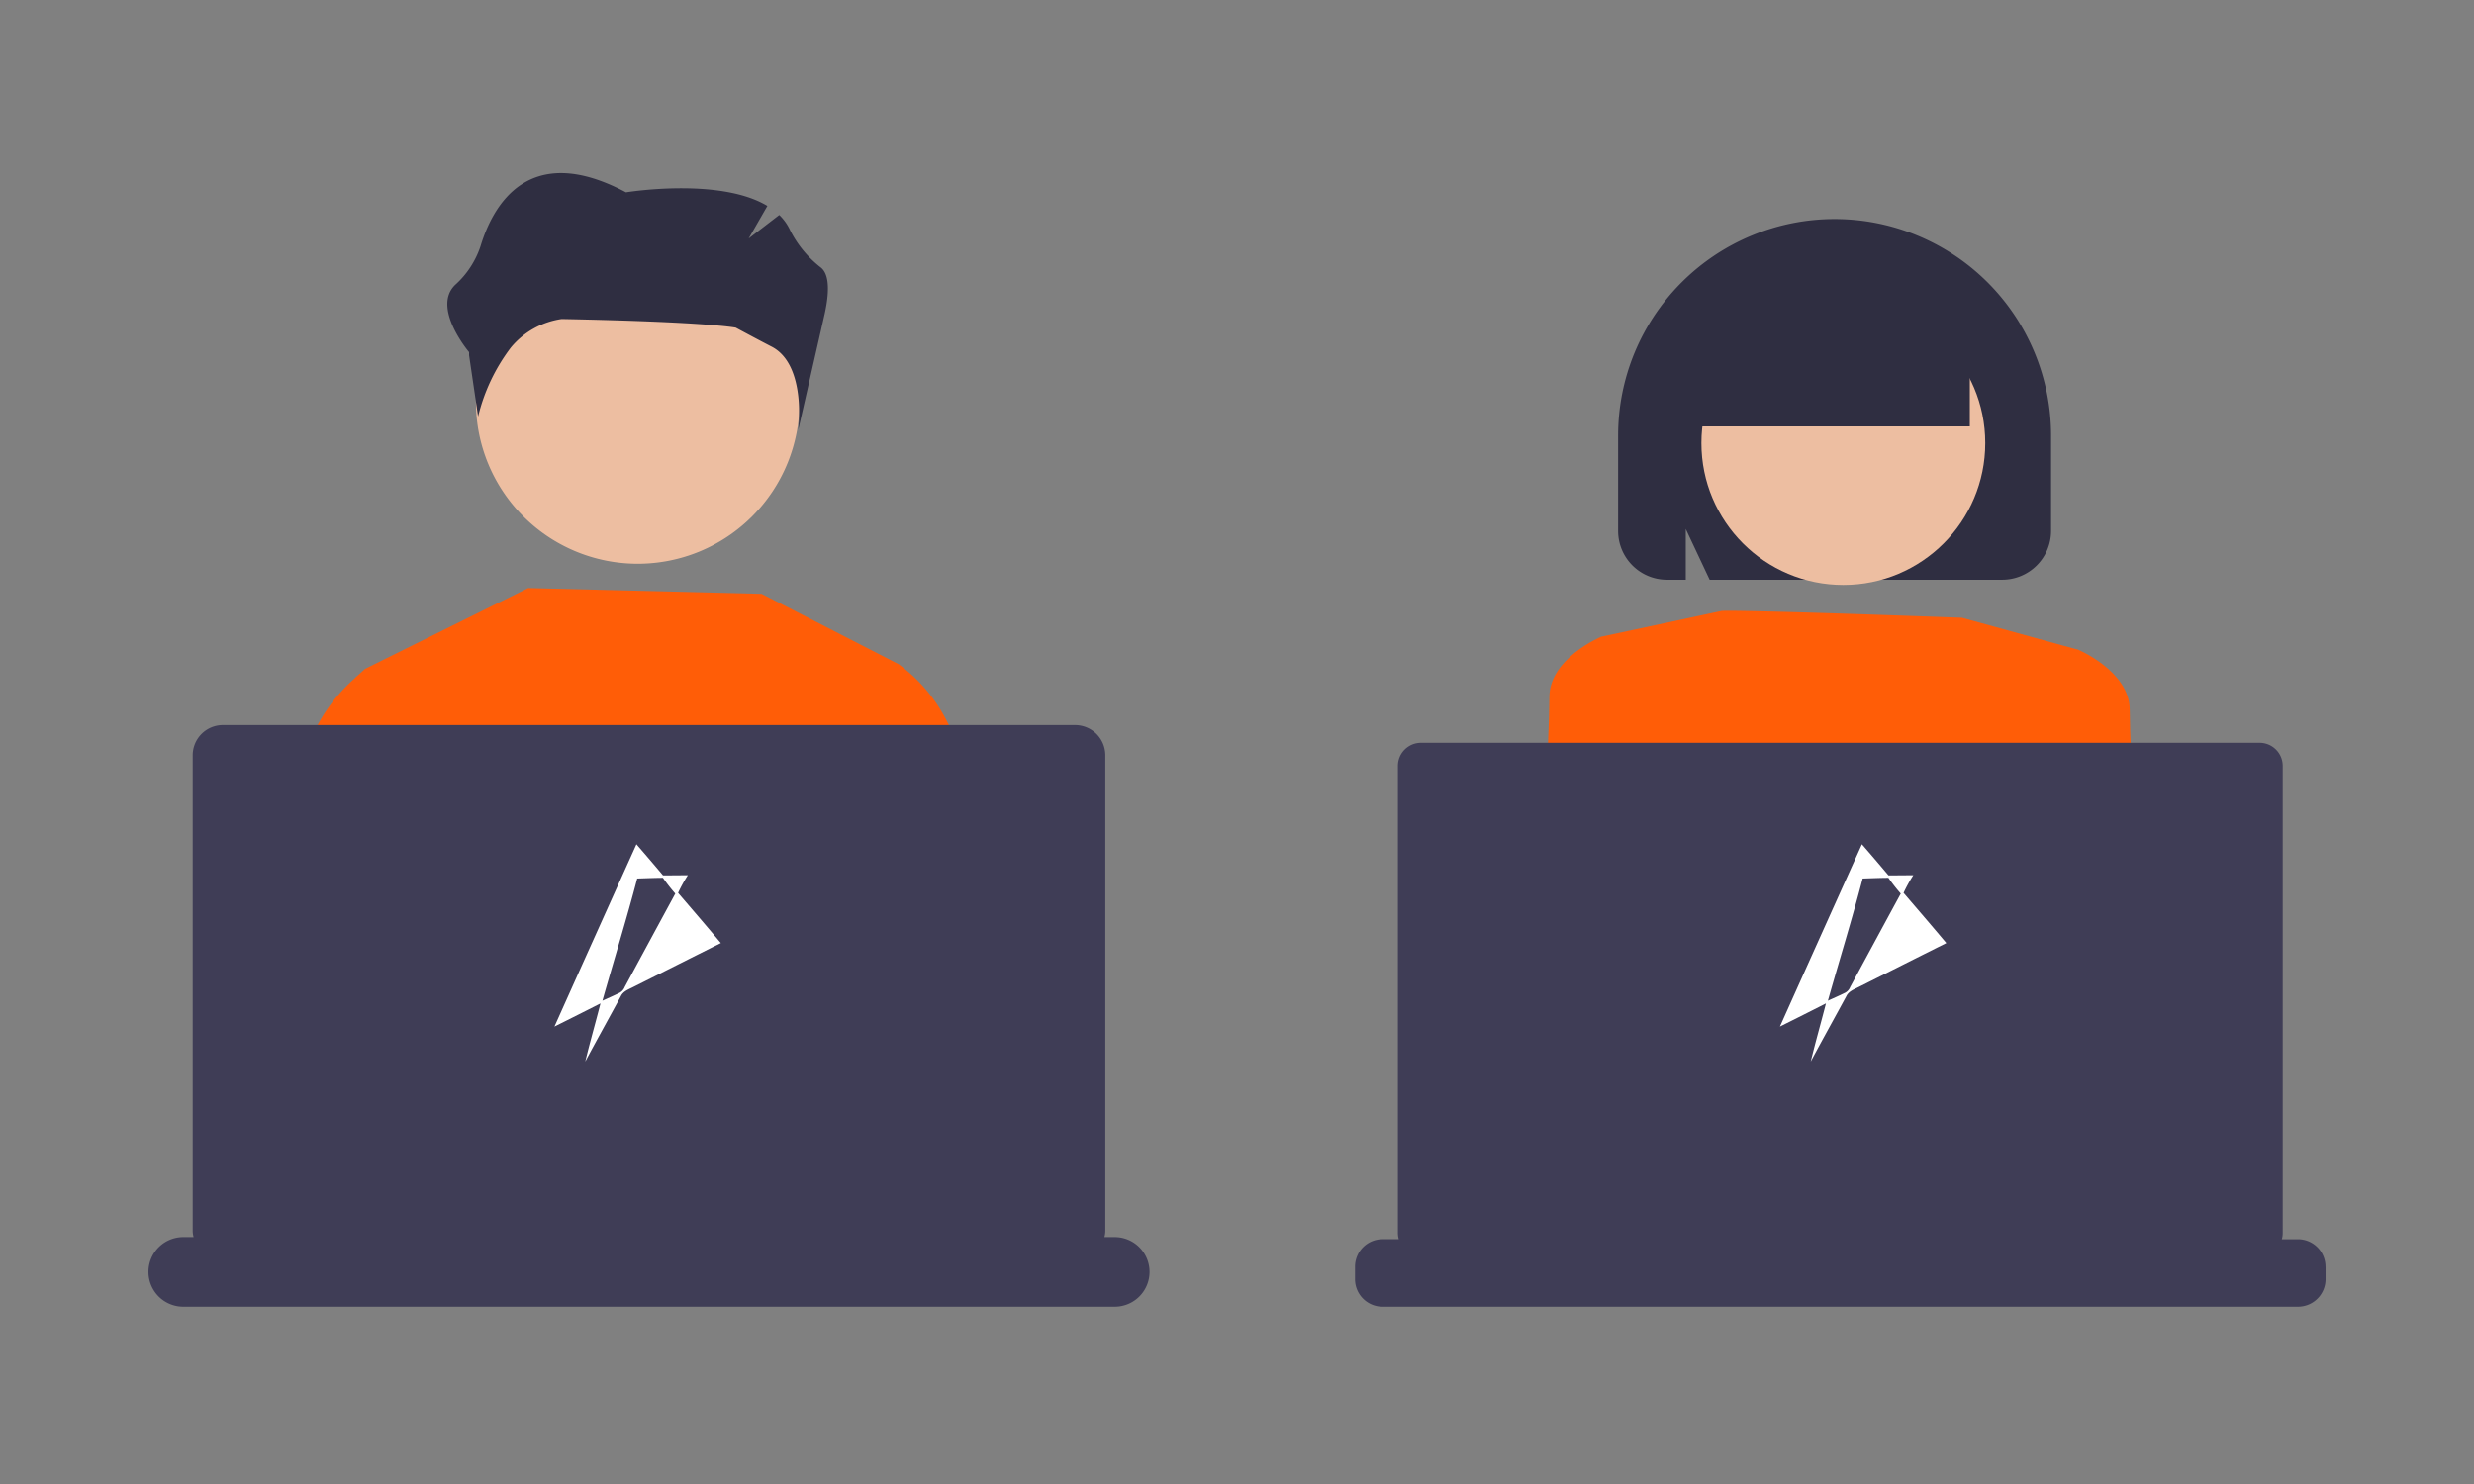 <svg xmlns="http://www.w3.org/2000/svg" width="200" height="120" viewBox="0 0 200 120">
  <rect x="0" y="0" width="200" height="120" fill="#808080" stroke="none"/>
  <g id="Group_24340" data-name="Group 24340" transform="translate(10995 -5632)">
    <rect id="Rectangle_25360" data-name="Rectangle 25360" width="200" height="120" transform="translate(-10995 5632)" fill="none"/>
    <g id="undraw_shared_workspace_re_3gsu" transform="translate(-11022.483 5646)" style="isolation: isolate">
      <path id="Path_25113" data-name="Path 25113" d="M153.3,136.192,146.21,109.4l-.82-3.092.769-.714,13.2-6.542,18.869.47,11.077,5.687.06,4.192.547,37.764,2.21,9.269H151.6l3.147-14.763Z" transform="translate(-89.177 -65.503)" fill="#ff5d07"/>
      <path id="Path_25114" data-name="Path 25114" d="M469.934,487.668H459.372l-2.916-21.056.763-25.977.105-3.534,2.016-.658a12.8,12.8,0,0,1,3.679,4.192,17.242,17.242,0,0,1,2.1,9.833s.239,5.132.011,8.549C464.979,461.352,467.7,476.112,469.934,487.668Z" transform="translate(-359.208 -396.734)" fill="#ff5d07"/>
      <path id="Path_25115" data-name="Path 25115" d="M339.556,468.1l-.037.268-2.8,20.244H324.571c.974-11.471,2.119-25.812,1.965-28.11-.228-3.414.011-8.549.011-8.549a17.055,17.055,0,0,1,2.432-10.374,13.8,13.8,0,0,1,2.634-3.093,7.341,7.341,0,0,1,.718-.555l2.016.655.527,2.993Z" transform="translate(-275.401 -397.683)" fill="#ff5d07"/>
      <path id="Path_25116" data-name="Path 25116" d="M369.517,348.466a13.08,13.08,0,1,0,13.08-13.08h0a13.047,13.047,0,0,0-13.08,13.014C369.517,348.423,369.517,348.445,369.517,348.466Z" transform="translate(-303.559 -329.96)" fill="#edbea1"/>
      <path id="Path_25117" data-name="Path 25117" d="M378.929,494.16h0a2.815,2.815,0,0,1-2.815,2.815h-75.3A2.815,2.815,0,0,1,298,494.16h0a2.815,2.815,0,0,1,2.815-2.815h.836a1.93,1.93,0,0,1-.074-.515V452.387a2.445,2.445,0,0,1,2.445-2.445h68.886a2.445,2.445,0,0,1,2.445,2.445V490.83a1.819,1.819,0,0,1-.074.515h.836A2.815,2.815,0,0,1,378.929,494.16Z" transform="translate(-258.516 -405.312)" fill="#3f3d56"/>
      <path id="Path_25129" data-name="Path 25129" d="M393.381,328.142a8.856,8.856,0,0,1-2.508-3.047,4.118,4.118,0,0,0-.866-1.211l-2.473,1.9,1.511-2.632c-3.871-2.34-11.43-1.1-11.43-1.1-7.863-4.187-10.751,1.04-11.757,4.354a7.3,7.3,0,0,1-2.041,3.122c-1.94,1.85,1.115,5.447,1.115,5.447v.254l.729,4.952a15.086,15.086,0,0,1,2.653-5.586,6.545,6.545,0,0,1,4.1-2.3c11.834.231,14.075.7,14.075.7s2,1.076,2.888,1.529c2.859,1.461,2.162,6.752,2.162,6.752l2.137-9.39C394.174,329.613,393.9,328.568,393.381,328.142Z" transform="translate(-299.528 -320.5)" fill="#2f2e41"/>
      <path id="Path_25130" data-name="Path 25130" d="M12.987,12.989a11.765,11.765,0,0,1,.791-1.434c-.67,0-1.339.015-2.009.008Q10.709,10.3,9.623,9.052,6.3,16.418,2.995,23.792q1.865-.929,3.721-1.872c-.4,1.568-.851,3.127-1.23,4.7.943-1.766,1.92-3.515,2.874-5.277.184-.4.621-.553.987-.74,2.367-1.183,4.729-2.38,7.1-3.563-1.14-1.36-2.3-2.707-3.455-4.054M8.667,20.618a.888.888,0,0,1-.386.432c-.463.232-.939.435-1.408.652.934-3.3,1.946-6.569,2.813-9.882.692-.022,1.384-.051,2.078-.056a14.383,14.383,0,0,0,1,1.277q-2.056,3.787-4.1,7.578" transform="translate(69.31 45.218)" fill="#fff"/>
      <path id="Path_25132" data-name="Path 25132" d="M744.5,358.22V350.5a17.5,17.5,0,0,1,35,0v7.721a3.949,3.949,0,0,1-3.944,3.944H751.9l-1.932-4.106v4.106h-1.524a3.948,3.948,0,0,1-3.944-3.944Z" transform="translate(-586.207 -329.287)" fill="#2f2e41"/>
      <ellipse id="Ellipse_1835" data-name="Ellipse 1835" cx="11.473" cy="11.473" rx="11.473" ry="11.473" transform="translate(165.026 10.354)" fill="#edbea1"/>
      <path id="Path_25133" data-name="Path 25133" d="M832.162,433.931l2.086-.7s4.172,1.738,4.172,4.867.7,15.645.7,15.645l-9.387,1.043Z" transform="translate(-638.769 -394.696)" fill="#ff5d07"/>
      <path id="Path_25134" data-name="Path 25134" d="M732.338,451.93l-9.387-1.043s.7-12.516.7-15.645,4.172-4.867,4.172-4.867l2.086.7Z" transform="translate(-570.916 -392.878)" fill="#ff5d07"/>
      <path id="Path_25135" data-name="Path 25135" d="M742.366,424.619s-.331-.178,19.468.543l8.287,2.282,1.1.3s-1.043,20.86-3.824,24.684-2.086,5.91-1.391,6.258,2.434-.348,1.391,1.391-2.434.7-1.043,1.738,2.086,4.867,2.086,4.867l-30.594,4.172s-1.043-13.559-3.824-20.512a89.617,89.617,0,0,1-3.477-9.735l2.086-13.906Z" transform="translate(-575.742 -389.208)" fill="#ff5d07"/>
      <path id="Path_25136" data-name="Path 25136" d="M760.5,345.3a11.3,11.3,0,0,1,22.6,0v5.1H760.5Z" transform="translate(-596.375 -329.922)" fill="#2f2e41"/>
      <path id="Path_25137" data-name="Path 25137" d="M760.23,496.241v1.008A2.226,2.226,0,0,1,758,499.474H683.993a2.226,2.226,0,0,1-2.225-2.225v-1.008a2.226,2.226,0,0,1,2.225-2.225h1.315a1.873,1.873,0,0,1-.072-.5V455.742a1.867,1.867,0,0,1,1.866-1.866H754.9a1.868,1.868,0,0,1,1.866,1.866v37.775a1.767,1.767,0,0,1-.072.5H758a2.226,2.226,0,0,1,2.225,2.225Z" transform="translate(-544.746 -407.811)" fill="#3f3d56"/>
      <path id="Path_25138" data-name="Path 25138" d="M12.987,12.989a11.765,11.765,0,0,1,.791-1.434c-.67,0-1.339.015-2.009.008Q10.709,10.3,9.623,9.052,6.3,16.418,2.995,23.792q1.865-.929,3.721-1.872c-.4,1.568-.851,3.127-1.23,4.7.943-1.766,1.92-3.515,2.874-5.277.184-.4.621-.553.987-.74,2.367-1.183,4.729-2.38,7.1-3.563-1.14-1.36-2.3-2.707-3.455-4.054M8.667,20.618a.888.888,0,0,1-.386.432c-.463.232-.939.435-1.408.652.934-3.3,1.946-6.569,2.813-9.882.692-.022,1.384-.051,2.078-.056a14.383,14.383,0,0,0,1,1.277q-2.056,3.787-4.1,7.578" transform="translate(168.378 45.218)" fill="#fff"/>
    </g>
  </g>
</svg>
